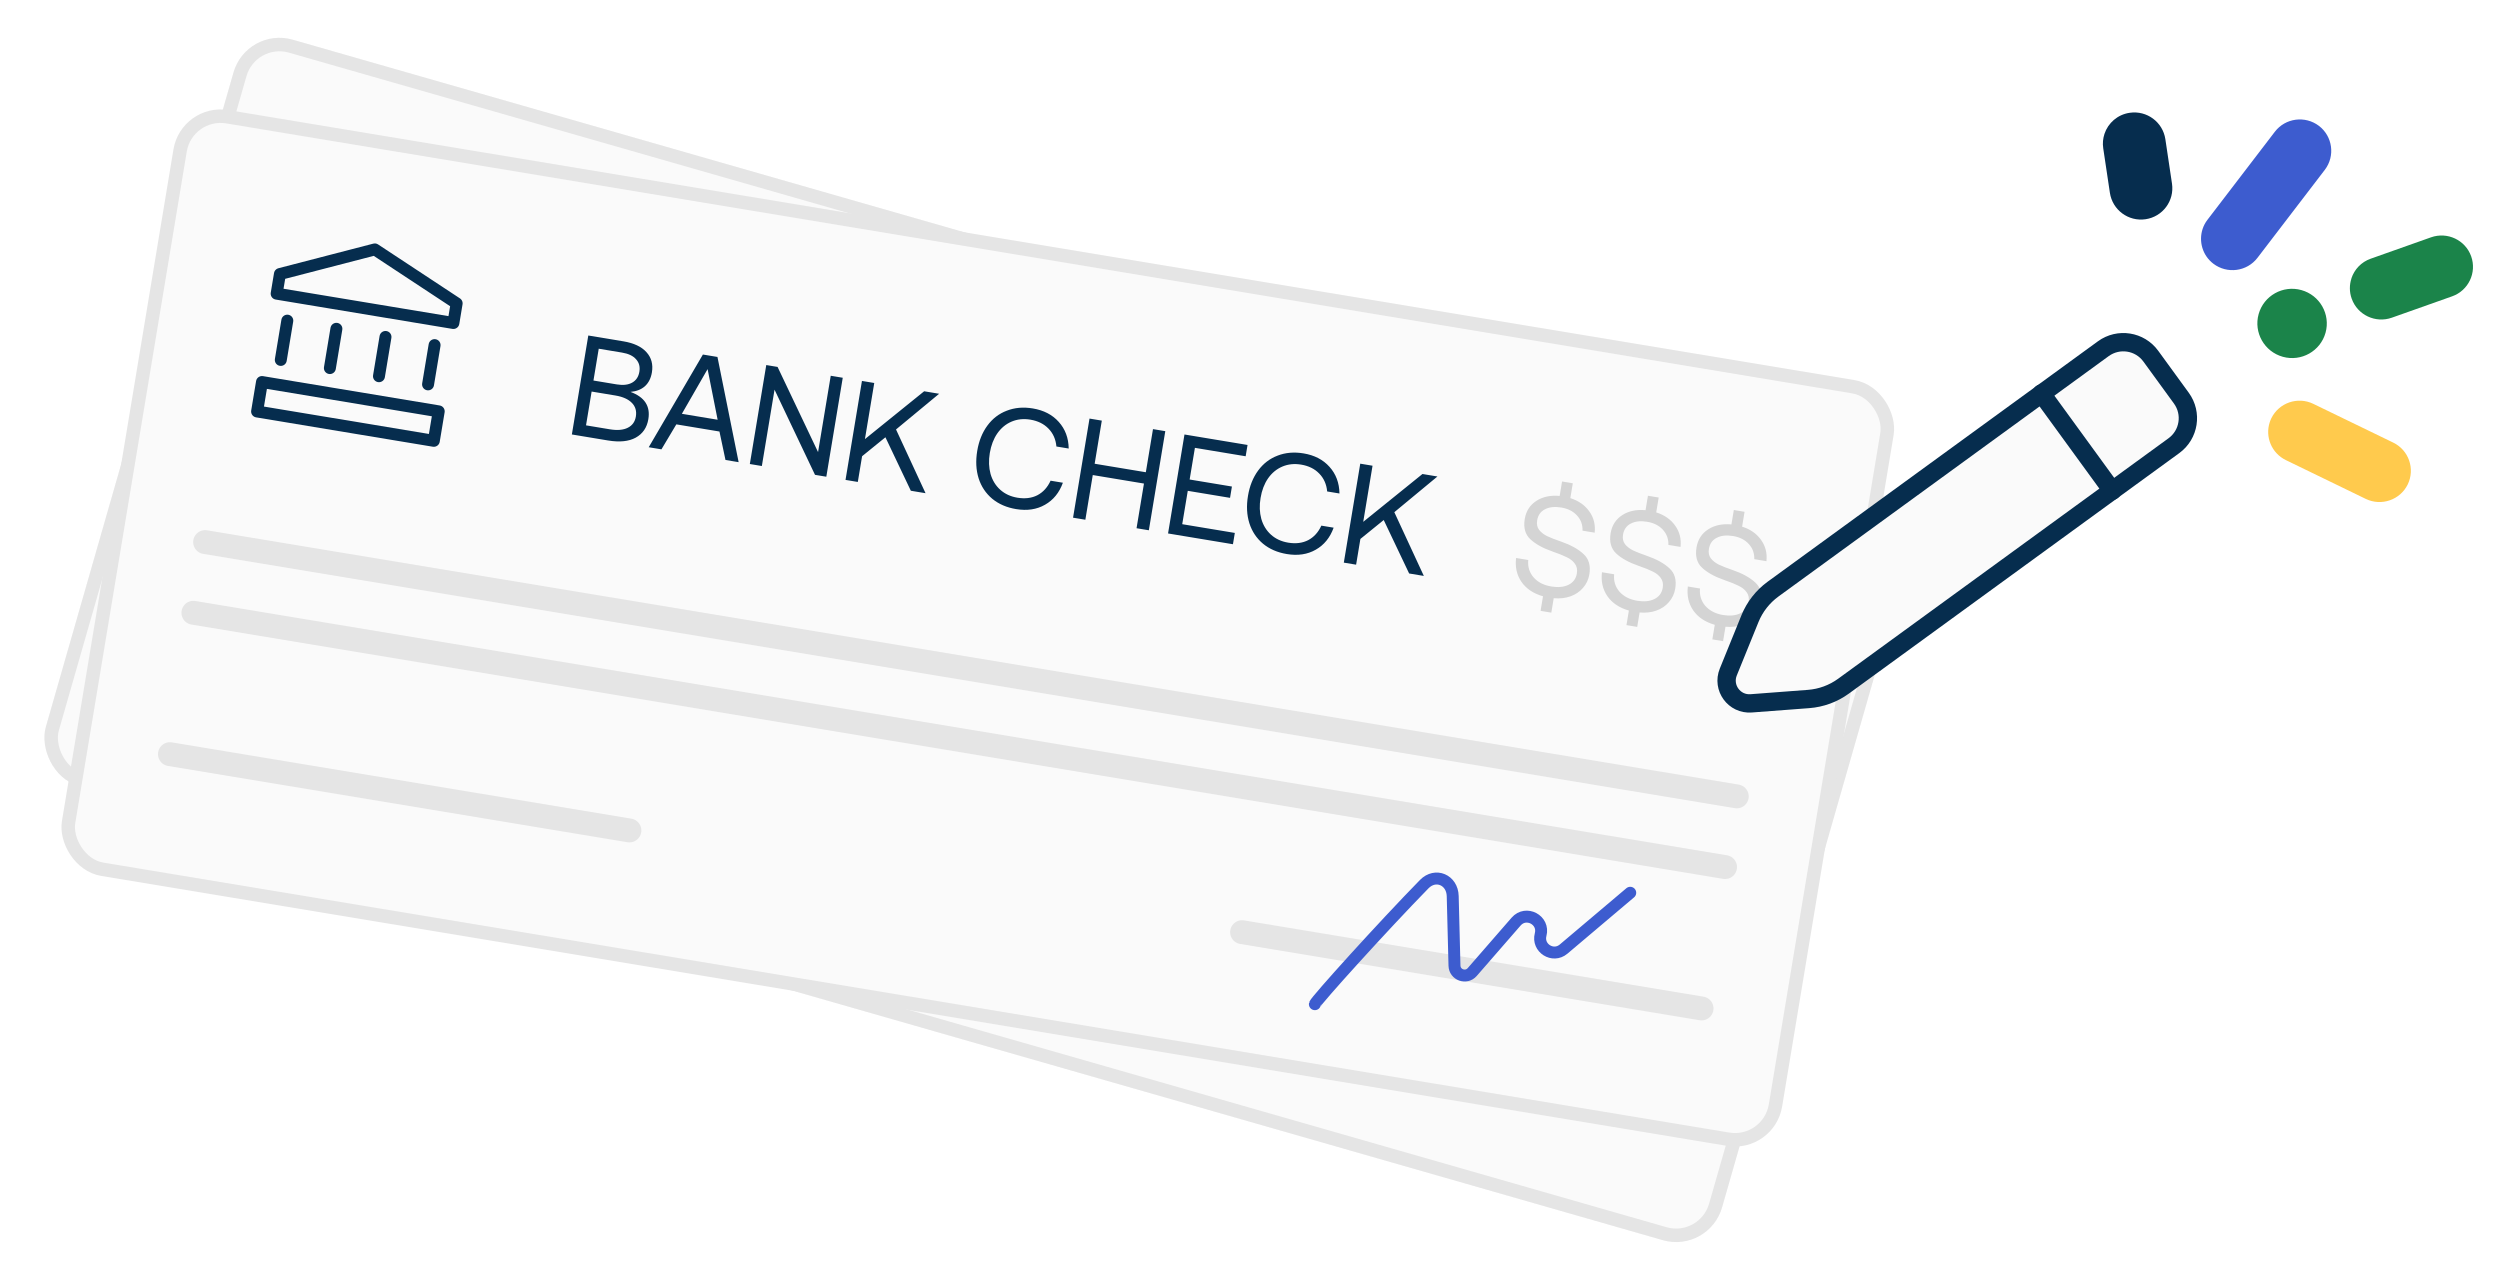 <svg width="240" height="122" viewBox="0 0 240 122" fill="none" xmlns="http://www.w3.org/2000/svg">
<path d="M216.828 30.157C216.337 31.925 217.377 33.759 219.151 34.252C220.925 34.744 222.761 33.71 223.252 31.942C223.744 30.173 222.704 28.34 220.93 27.847C219.156 27.354 217.319 28.389 216.828 30.157Z" fill="#1B844A"/>
<path d="M202.028 12.855C202.37 11.816 203.282 10.998 204.448 10.828C206.099 10.584 207.628 11.718 207.875 13.363L208.512 17.633C208.753 19.276 207.625 20.802 205.975 21.046C204.325 21.289 202.796 20.156 202.549 18.508L201.911 14.241C201.837 13.758 201.886 13.292 202.028 12.855Z" fill="#062D4E"/>
<path d="M217.897 40.528C217.939 40.399 217.986 40.279 218.047 40.155C218.776 38.666 220.578 38.043 222.074 38.767L229.744 42.487C231.246 43.212 231.865 45.015 231.142 46.506C230.413 47.996 228.611 48.618 227.115 47.895L219.446 44.172C218.069 43.502 217.431 41.936 217.897 40.528Z" fill="#FFCA4D"/>
<path d="M211.449 21.982C211.547 21.676 211.704 21.378 211.915 21.101L218.387 12.646C219.397 11.328 221.29 11.079 222.615 12.081C223.937 13.091 224.191 14.974 223.186 16.299L216.713 24.756C215.704 26.072 213.811 26.321 212.486 25.319C211.434 24.519 211.06 23.165 211.449 21.982Z" fill="#3D5CCF"/>
<path d="M225.735 26.722C226.019 25.87 226.673 25.157 227.587 24.835L233.381 22.782C234.949 22.229 236.675 23.041 237.232 24.607C237.79 26.173 236.97 27.891 235.408 28.446L229.614 30.499C228.045 31.053 226.32 30.239 225.763 28.673C225.528 28.021 225.538 27.335 225.741 26.723L225.735 26.722Z" fill="#1B844A"/>
<g filter="url(#filter0_d_12720_21874)">
<rect x="23.681" y="1.397" width="167.397" height="74.526" rx="4.586" transform="rotate(16 23.681 1.397)" fill="#FAFAFA"/>
<rect x="24.125" y="2.198" width="166.103" height="73.231" rx="3.939" transform="rotate(16 24.125 2.198)" stroke="#E5E5E5" stroke-width="1.295"/>
</g>
<rect x="17.935" y="10.563" width="166.103" height="73.231" rx="3.939" transform="rotate(9.427 17.935 10.563)" fill="#FAFAFA" stroke="#E5E5E5" stroke-width="1.295"/>
<path d="M19.69 52.04L166.73 76.453" stroke="#E5E5E5" stroke-width="2.293" stroke-linecap="round"/>
<path d="M18.565 58.826L165.605 83.239" stroke="#E5E5E5" stroke-width="2.293" stroke-linecap="round"/>
<path d="M16.312 72.399L60.424 79.723" stroke="#E5E5E5" stroke-width="2.293" stroke-linecap="round"/>
<path d="M119.239 89.488L163.35 96.812" stroke="#E5E5E5" stroke-width="2.293" stroke-linecap="round"/>
<path fill-rule="evenodd" clip-rule="evenodd" d="M43.525 31.008L26.559 28.191L26.872 26.306L35.981 23.944L43.838 29.123L43.525 31.008Z" stroke="#062D4E" stroke-width="1.147" stroke-linecap="round" stroke-linejoin="round"/>
<path d="M26.956 34.553L27.581 30.782" stroke="#062D4E" stroke-width="1.147" stroke-linecap="round" stroke-linejoin="round"/>
<path d="M41.72 33.13L41.094 36.9" stroke="#062D4E" stroke-width="1.147" stroke-linecap="round" stroke-linejoin="round"/>
<path d="M32.294 31.565L31.668 35.335" stroke="#062D4E" stroke-width="1.147" stroke-linecap="round" stroke-linejoin="round"/>
<path d="M37.007 32.347L36.381 36.117" stroke="#062D4E" stroke-width="1.147" stroke-linecap="round" stroke-linejoin="round"/>
<path fill-rule="evenodd" clip-rule="evenodd" d="M25.151 36.674L42.117 39.491L41.647 42.319L24.681 39.502L25.151 36.674Z" stroke="#062D4E" stroke-width="1.147" stroke-linecap="round" stroke-linejoin="round"/>
<path d="M59.842 32.767C60.847 32.934 61.584 33.28 62.055 33.804C62.535 34.33 62.711 34.978 62.583 35.747C62.49 36.308 62.268 36.75 61.917 37.073C61.567 37.387 61.104 37.57 60.528 37.623C61.878 38.117 62.45 38.988 62.242 40.237C62.107 41.051 61.702 41.644 61.026 42.016C60.362 42.379 59.473 42.469 58.36 42.284L54.899 41.709L56.476 32.208L59.842 32.767ZM56.972 36.531L59.211 36.903C59.818 37.003 60.311 36.946 60.691 36.73C61.071 36.514 61.3 36.166 61.38 35.687C61.459 35.207 61.354 34.808 61.062 34.49C60.782 34.165 60.334 33.951 59.718 33.849L57.479 33.477L56.972 36.531ZM56.258 40.833L58.538 41.212C59.262 41.332 59.837 41.283 60.264 41.066C60.699 40.85 60.958 40.493 61.041 39.996C61.13 39.462 61.003 39.022 60.66 38.677C60.319 38.323 59.791 38.087 59.076 37.968L56.796 37.589L56.258 40.833ZM62.277 42.934L67.478 34.035L68.876 34.267L70.909 44.368L69.647 44.158L69.068 41.426L64.928 40.739L63.498 43.137L62.277 42.934ZM65.46 39.725L68.893 40.295L67.929 35.435L65.46 39.725ZM71.984 44.546L73.561 35.045L74.647 35.225L78.534 43.402L79.751 36.073L80.904 36.264L79.327 45.765L78.241 45.585L74.355 37.408L73.138 44.738L71.984 44.546ZM82.747 36.57L83.928 36.766L83.033 42.155L88.719 37.562L90.158 37.801L86.018 41.228L88.852 47.347L87.44 47.112L85.001 41.979L82.761 43.797L82.35 46.267L81.17 46.071L82.747 36.57ZM93.813 43.289C93.971 42.339 94.296 41.528 94.789 40.857C95.281 40.185 95.905 39.708 96.658 39.424C97.414 39.131 98.244 39.059 99.149 39.21C100.198 39.384 101.029 39.815 101.64 40.502C102.26 41.191 102.579 42.043 102.596 43.059L101.415 42.864C101.353 42.174 101.099 41.602 100.654 41.147C100.218 40.694 99.638 40.407 98.914 40.286C98.263 40.178 97.662 40.241 97.112 40.475C96.561 40.709 96.103 41.089 95.737 41.614C95.381 42.131 95.143 42.757 95.021 43.489C94.901 44.213 94.925 44.882 95.092 45.496C95.269 46.111 95.58 46.618 96.025 47.017C96.47 47.417 97.019 47.67 97.67 47.779C98.403 47.9 99.044 47.821 99.593 47.54C100.143 47.25 100.564 46.785 100.856 46.146L102.037 46.342C101.692 47.298 101.12 48.003 100.319 48.456C99.528 48.91 98.603 49.049 97.544 48.873C96.639 48.723 95.876 48.392 95.254 47.88C94.634 47.358 94.199 46.705 93.948 45.919C93.699 45.125 93.654 44.248 93.813 43.289ZM104.593 40.183L105.774 40.379L105.087 44.519L110 45.335L110.687 41.195L111.868 41.391L110.289 50.906L109.108 50.71L109.82 46.421L104.906 45.605L104.194 49.894L103.013 49.698L104.593 40.183ZM113.71 41.711L119.764 42.716L119.583 43.802L114.711 42.993L114.206 46.033L118.264 46.707L118.084 47.793L114.026 47.119L113.494 50.322L118.543 51.16L118.363 52.246L112.133 51.212L113.71 41.711ZM119.806 47.604C119.963 46.654 120.289 45.844 120.781 45.172C121.274 44.501 121.897 44.023 122.651 43.739C123.406 43.446 124.236 43.375 125.141 43.525C126.191 43.699 127.021 44.13 127.632 44.817C128.253 45.506 128.571 46.359 128.589 47.375L127.408 47.179C127.345 46.49 127.092 45.918 126.647 45.463C126.211 45.009 125.631 44.722 124.907 44.602C124.255 44.494 123.654 44.557 123.104 44.791C122.554 45.025 122.096 45.404 121.73 45.929C121.374 46.447 121.135 47.072 121.014 47.805C120.893 48.529 120.917 49.198 121.085 49.811C121.262 50.426 121.573 50.934 122.018 51.333C122.463 51.732 123.011 51.986 123.663 52.094C124.396 52.216 125.037 52.136 125.585 51.855C126.135 51.566 126.557 51.101 126.849 50.461L128.03 50.657C127.685 51.614 127.112 52.318 126.312 52.771C125.521 53.225 124.595 53.365 123.537 53.189C122.632 53.039 121.869 52.708 121.247 52.195C120.627 51.674 120.192 51.02 119.941 50.235C119.691 49.44 119.646 48.564 119.806 47.604ZM130.584 44.512L131.764 44.709L130.87 50.097L136.556 45.504L137.994 45.743L133.855 49.17L136.688 55.289L135.277 55.054L132.837 49.922L130.597 51.739L130.187 54.209L129.006 54.013L130.584 44.512Z" fill="#062D4E"/>
<path d="M126.228 96.402C126.276 96.111 132.796 88.892 136.722 84.882C137.81 83.77 139.421 84.469 139.46 86.023L139.63 92.706C139.653 93.59 140.75 93.985 141.331 93.318L145.548 88.472C146.498 87.381 148.271 88.321 147.9 89.72V89.72C147.557 91.013 149.082 91.978 150.103 91.115L156.502 85.706" stroke="#3D5CCF" stroke-width="1.147" stroke-linecap="round"/>
<path d="M152.578 55.138C152.495 55.636 152.294 56.067 151.973 56.432C151.661 56.799 151.257 57.071 150.763 57.25C150.279 57.42 149.744 57.48 149.157 57.429L148.927 58.814L147.896 58.642L148.128 57.244C147.205 56.98 146.515 56.516 146.057 55.855C145.609 55.194 145.438 54.431 145.545 53.566L146.712 53.76C146.651 54.41 146.823 54.968 147.229 55.435C147.636 55.894 148.202 56.183 148.926 56.303C149.577 56.411 150.125 56.358 150.57 56.144C151.025 55.922 151.295 55.557 151.379 55.051C151.441 54.68 151.376 54.367 151.186 54.112C151.005 53.859 150.746 53.653 150.41 53.495C150.084 53.329 149.631 53.147 149.05 52.949C148.127 52.628 147.416 52.236 146.917 51.771C146.417 51.307 146.237 50.659 146.375 49.826C146.501 49.066 146.872 48.486 147.487 48.086C148.102 47.686 148.849 47.527 149.728 47.608L149.958 46.223L150.989 46.395L150.753 47.82C151.547 48.072 152.155 48.499 152.576 49.099C152.999 49.69 153.17 50.369 153.089 51.136L151.922 50.943C151.941 50.379 151.766 49.894 151.396 49.489C151.026 49.083 150.525 48.828 149.891 48.723C149.258 48.617 148.732 48.674 148.315 48.893C147.899 49.103 147.65 49.457 147.567 49.955C147.507 50.316 147.568 50.62 147.751 50.864C147.935 51.099 148.19 51.299 148.516 51.465C148.843 51.622 149.297 51.799 149.878 51.998C150.801 52.319 151.516 52.716 152.023 53.191C152.531 53.657 152.716 54.306 152.578 55.138ZM160.822 56.507C160.74 57.005 160.538 57.436 160.217 57.801C159.905 58.168 159.502 58.44 159.007 58.618C158.524 58.789 157.988 58.849 157.402 58.798L157.172 60.182L156.14 60.011L156.372 58.613C155.449 58.348 154.759 57.885 154.302 57.223C153.854 56.563 153.683 55.8 153.789 54.935L154.956 55.129C154.895 55.779 155.067 56.337 155.473 56.804C155.881 57.262 156.446 57.552 157.17 57.672C157.822 57.78 158.37 57.727 158.814 57.512C159.27 57.291 159.539 56.926 159.624 56.419C159.685 56.048 159.621 55.736 159.431 55.481C159.25 55.228 158.991 55.022 158.655 54.864C158.329 54.698 157.875 54.516 157.295 54.317C156.372 53.997 155.66 53.604 155.161 53.14C154.662 52.676 154.481 52.028 154.619 51.195C154.745 50.435 155.116 49.855 155.731 49.455C156.346 49.055 157.093 48.896 157.972 48.977L158.202 47.592L159.234 47.763L158.997 49.188C159.792 49.441 160.4 49.868 160.821 50.468C161.244 51.058 161.414 51.738 161.333 52.505L160.166 52.311C160.185 51.748 160.01 51.263 159.64 50.857C159.271 50.452 158.769 50.197 158.136 50.092C157.502 49.986 156.977 50.043 156.559 50.262C156.143 50.472 155.894 50.826 155.811 51.323C155.751 51.685 155.813 51.988 155.995 52.233C156.179 52.468 156.434 52.668 156.76 52.834C157.087 52.99 157.541 53.168 158.122 53.367C159.045 53.687 159.76 54.085 160.267 54.56C160.776 55.025 160.961 55.674 160.822 56.507ZM169.067 57.876C168.984 58.373 168.782 58.805 168.462 59.17C168.15 59.536 167.746 59.809 167.252 59.987C166.768 60.158 166.233 60.218 165.646 60.167L165.416 61.551L164.385 61.38L164.617 59.982C163.694 59.717 163.004 59.254 162.546 58.592C162.098 57.932 161.927 57.169 162.034 56.303L163.201 56.497C163.139 57.147 163.312 57.706 163.718 58.173C164.125 58.631 164.691 58.92 165.415 59.041C166.066 59.149 166.614 59.096 167.059 58.881C167.514 58.659 167.784 58.295 167.868 57.788C167.93 57.417 167.865 57.104 167.675 56.85C167.494 56.596 167.235 56.391 166.899 56.233C166.573 56.067 166.12 55.885 165.539 55.686C164.616 55.365 163.905 54.973 163.406 54.509C162.906 54.045 162.726 53.397 162.864 52.564C162.99 51.804 163.361 51.224 163.975 50.824C164.59 50.424 165.338 50.264 166.217 50.345L166.447 48.961L167.478 49.132L167.242 50.557C168.036 50.81 168.644 51.236 169.065 51.836C169.488 52.427 169.659 53.106 169.578 53.874L168.411 53.68C168.43 53.116 168.255 52.632 167.885 52.226C167.515 51.821 167.014 51.566 166.38 51.46C165.747 51.355 165.221 51.412 164.804 51.631C164.388 51.841 164.138 52.195 164.056 52.692C163.996 53.054 164.057 53.357 164.24 53.601C164.424 53.837 164.679 54.037 165.005 54.203C165.332 54.359 165.786 54.537 166.367 54.736C167.29 55.056 168.005 55.454 168.512 55.928C169.02 56.394 169.205 57.043 169.067 57.876Z" fill="#D4D4D4"/>
<path fill-rule="evenodd" clip-rule="evenodd" d="M170.208 56.558L201.917 33.477C203.378 32.414 205.42 32.736 206.48 34.196L209.411 38.223C210.474 39.683 210.153 41.726 208.693 42.786L176.976 65.872C175.994 66.587 174.832 67.013 173.624 67.104L168.108 67.522C166.488 67.644 165.305 66.022 165.916 64.514L168 59.382C168.459 58.254 169.225 57.277 170.208 56.558Z" fill="#FAFAFA" stroke="#062D4E" stroke-width="1.76" stroke-linecap="round" stroke-linejoin="round"/>
<path d="M195.98 37.774L202.778 47.113" stroke="#062D4E" stroke-width="1.76" stroke-linecap="round" stroke-linejoin="round"/>
<defs>
<filter id="filter0_d_12720_21874" x="1.931" y="1.336" width="183.871" height="120.196" filterUnits="userSpaceOnUse" color-interpolation-filters="sRGB">
<feFlood flood-opacity="0" result="BackgroundImageFix"/>
<feColorMatrix in="SourceAlpha" type="matrix" values="0 0 0 0 0 0 0 0 0 0 0 0 0 0 0 0 0 0 127 0" result="hardAlpha"/>
<feOffset dy="1.147"/>
<feGaussianBlur stdDeviation="1.147"/>
<feComposite in2="hardAlpha" operator="out"/>
<feColorMatrix type="matrix" values="0 0 0 0 0.891 0 0 0 0 0.894 0 0 0 0 0.9 0 0 0 0.25 0"/>
<feBlend mode="normal" in2="BackgroundImageFix" result="effect1_dropShadow_12720_21874"/>
<feBlend mode="normal" in="SourceGraphic" in2="effect1_dropShadow_12720_21874" result="shape"/>
</filter>
</defs>
</svg>
